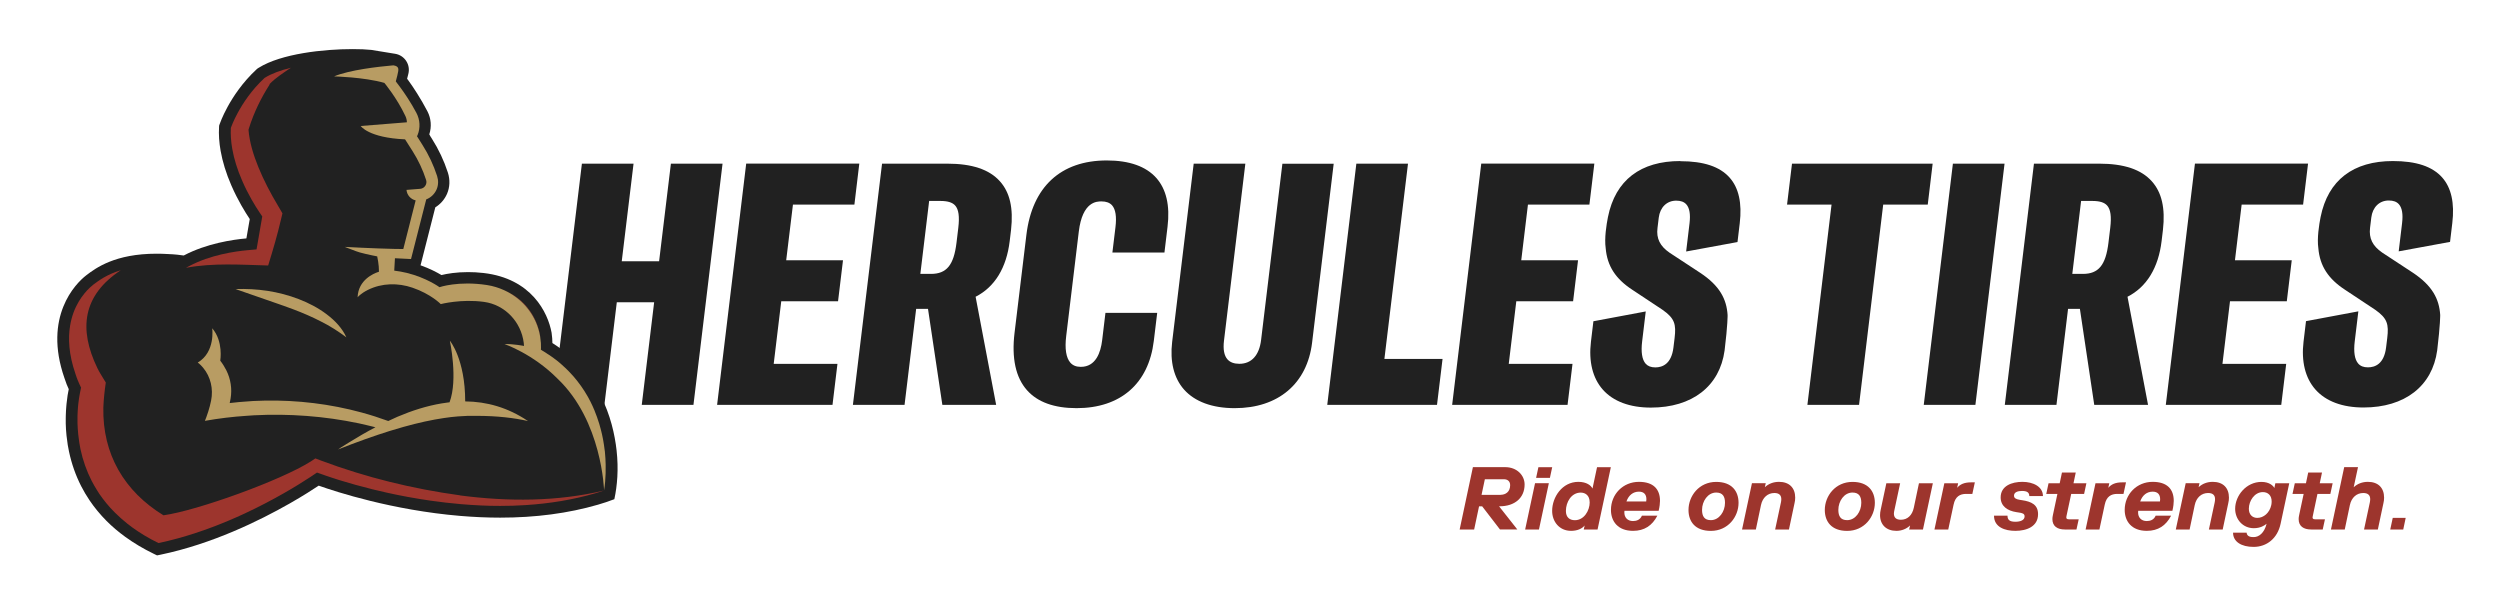 <?xml version="1.0" encoding="UTF-8"?>
<svg xmlns="http://www.w3.org/2000/svg" id="Layer_1" data-name="Layer 1" viewBox="0 0 500 123">
  <defs>
    <style>
      .cls-1 {
        fill: #212121;
      }

      .cls-2 {
        fill: #b89c63;
      }

      .cls-3 {
        fill: #9d352d;
      }
    </style>
  </defs>
  <polygon class="cls-1" points="134.18 32.73 131.82 52.25 124.35 52.25 126.71 32.73 116.38 32.73 110.55 80.98 120.88 80.98 123.36 60.45 130.83 60.45 128.35 80.98 138.69 80.98 144.51 32.73 134.18 32.73"></polygon>
  <polygon class="cls-1" points="158.59 40.92 170.88 40.92 171.86 32.72 149.24 32.72 143.42 80.98 166.5 80.98 167.49 72.78 154.74 72.78 156.25 60.25 167.61 60.25 168.6 52.05 157.24 52.05 158.59 40.92"></polygon>
  <path class="cls-1" d="M191.66,45.56l-.36,2.99c-.54,4.48-1.98,6.23-5.12,6.23h-2.11l1.76-14.59h2.24c1.46,0,2.41.29,2.97.92.69.78.89,2.2.62,4.45M189.45,32.73h-13.04l-5.83,48.25h10.33l2.32-19.2h2.37l2.87,19.2h10.76l-4.11-21.63c3.82-1.94,6.18-5.78,6.82-11.14l.27-2.26c.49-4.31-.24-7.48-2.23-9.69-2.12-2.37-5.57-3.53-10.54-3.53"></path>
  <path class="cls-1" d="M221.36,32.09c-9.21,0-14.92,5.28-16.08,14.87l-2.37,19.6c-.61,5.06.22,8.92,2.48,11.47,2.11,2.39,5.45,3.6,9.92,3.6,8.79,0,14.42-4.9,15.45-13.44l.68-5.62h-10.35l-.66,5.49c-.29,2.43-1.27,5.31-4.26,5.31-.92,0-1.6-.27-2.1-.84-.85-.96-1.14-2.8-.83-5.32l2.52-20.9c.73-6.03,3.6-6.03,4.54-6.03s1.64.26,2.11.78c.71.8.94,2.28.68,4.4l-.61,5.04h10.41l.62-5.17c.51-4.2-.25-7.48-2.24-9.73-2.07-2.33-5.41-3.51-9.92-3.51"></path>
  <path class="cls-1" d="M256.48,32.73l-4.26,35.26c-.37,3.07-1.91,4.77-4.35,4.77-1.06,0-1.85-.3-2.37-.88-.68-.76-.91-2.03-.7-3.76l4.27-35.39h-10.33l-4.31,35.66c-.47,3.93.35,7.23,2.38,9.52,2.16,2.43,5.66,3.72,10.13,3.72,8.71,0,14.49-4.9,15.48-13.1l4.32-35.79h-10.27Z"></path>
  <polygon class="cls-1" points="281.6 32.73 271.27 32.73 265.45 80.98 287.4 80.98 288.51 71.79 276.88 71.79 281.6 32.73"></polygon>
  <polygon class="cls-1" points="317.88 40.92 318.87 32.72 296.25 32.72 290.43 80.98 313.51 80.98 314.5 72.78 301.75 72.78 303.26 60.25 314.62 60.25 315.61 52.05 304.25 52.05 305.59 40.92 317.88 40.92"></polygon>
  <polygon class="cls-1" points="460.62 40.92 461.61 32.72 438.99 32.72 433.16 80.98 456.25 80.98 457.24 72.78 444.49 72.78 446 60.25 457.36 60.25 458.35 52.05 446.99 52.05 448.33 40.92 460.62 40.92"></polygon>
  <path class="cls-1" d="M422.05,45.56l-.36,2.99c-.54,4.48-1.98,6.23-5.12,6.23h-2.11l1.76-14.59h2.24c1.46,0,2.41.29,2.97.92.69.78.89,2.2.62,4.45M419.83,32.73h-13.04l-5.83,48.25h10.33l2.32-19.2h2.37l2.87,19.2h10.76l-4.11-21.63c3.82-1.94,6.18-5.78,6.82-11.14l.27-2.26c.49-4.31-.24-7.48-2.23-9.69-2.12-2.37-5.57-3.53-10.54-3.53"></path>
  <polygon class="cls-1" points="384.75 80.98 395.08 80.98 400.91 32.73 390.58 32.73 384.75 80.98"></polygon>
  <polygon class="cls-1" points="386.53 32.73 358.4 32.73 357.41 40.92 366.31 40.92 361.48 80.98 371.81 80.98 376.64 40.92 385.55 40.92 386.53 32.73"></polygon>
  <path class="cls-1" d="M488.44,35.5c-1.96-2.21-5.19-3.29-9.86-3.29-7.91,0-12.97,3.79-14.46,11.19-.3,1.5-.74,4.26-.45,6.25.3,3.54,1.99,6.12,5.33,8.3l6.05,4.01c2.43,1.7,2.73,2.9,2.4,5.64l-.23,1.88c-.4,3.3-2.19,3.99-3.63,3.99-.86,0-1.49-.24-1.94-.75-.72-.81-.96-2.35-.7-4.47l.72-5.98-10.47,1.96-.49,4.09c-.48,3.97.34,7.29,2.38,9.59,2.08,2.35,5.4,3.59,9.6,3.59,8.27,0,13.77-4.27,14.75-11.43.63-5.2.6-7.08.6-7.08h0c-.2-3.18-1.57-5.87-5.5-8.47l-6.11-4.01c-1.92-1.33-2.67-2.85-2.42-4.93l.25-2.07c.25-2.07,1.62-3.41,3.49-3.41.92,0,1.58.24,2.03.75.64.72.85,1.98.64,3.76l-.68,5.66,10.27-1.89.45-3.77c.48-3.99-.2-7.06-2.02-9.11"></path>
  <path class="cls-1" d="M336.05,32.21c-7.91,0-12.97,3.79-14.46,11.2-.3,1.5-.74,4.26-.45,6.25.3,3.54,1.99,6.12,5.33,8.3l6.05,4.01c2.43,1.7,2.73,2.9,2.4,5.64l-.23,1.88c-.4,3.3-2.19,3.99-3.62,3.99-.86,0-1.49-.24-1.94-.74-.72-.81-.96-2.35-.7-4.47l.72-5.98-10.47,1.96-.49,4.09c-.48,3.97.34,7.29,2.38,9.59,2.08,2.35,5.4,3.59,9.6,3.59,8.27,0,13.77-4.27,14.75-11.43.64-5.2.6-7.08.6-7.08h0c-.2-3.18-1.57-5.87-5.5-8.46l-6.11-4.01c-1.92-1.33-2.67-2.85-2.41-4.93l.25-2.07c.25-2.07,1.62-3.41,3.49-3.41.92,0,1.58.24,2.03.75.64.72.85,1.98.64,3.76l-.68,5.66,10.27-1.89.45-3.77c.48-3.99-.2-7.06-2.02-9.11-1.96-2.21-5.19-3.29-9.86-3.29"></path>
  <path class="cls-3" d="M300.12,98.96c.95,0,1.91-.55,1.91-1.92,0-.82-.55-1.19-1.25-1.19h-3.81l-.66,3.12h3.81ZM295.81,101.27l-.98,4.63h-2.9l2.65-12.47h6.47c2.3,0,3.87,1.6,3.87,3.47,0,2.65-1.94,4.36-5.02,4.36h-.09l3.65,4.63h-3.47l-3.56-4.63h-.61Z"></path>
  <path class="cls-3" d="M307.68,93.44h2.76l-.46,2.14h-2.76l.46-2.14ZM307.01,96.64h2.76l-1.98,9.26h-2.76l1.98-9.26Z"></path>
  <path class="cls-3" d="M317.93,100.44c0-1.35-.86-1.92-1.78-1.92-1.87,0-2.97,1.89-2.97,3.67,0,1.3.77,1.85,1.8,1.85,1.8,0,2.96-1.87,2.96-3.6M316.93,105.1c-.5.62-1.46,1.07-2.71,1.07-2.37,0-3.79-1.87-3.79-3.99,0-2.74,2-5.81,5.24-5.81,1.64,0,2.53.71,2.83,1.34l.91-4.27h2.76l-2.66,12.47h-2.76l.18-.8Z"></path>
  <path class="cls-3" d="M325.29,100.29h3.95c.02-.14.04-.3.04-.43,0-.98-.5-1.53-1.5-1.53-1.14,0-2.05.7-2.49,1.96M331.47,103.14c-1.03,1.98-2.6,3.03-4.86,3.03-3.05,0-4.42-1.92-4.42-4.19,0-3.13,2.41-5.61,5.59-5.61,2.9,0,4.22,1.46,4.22,3.81,0,.41-.07,1.16-.27,1.98h-6.84c-.02.14-.02.27-.02.34,0,.98.62,1.71,1.73,1.71.68,0,1.43-.23,1.78-1.07h3.08Z"></path>
  <path class="cls-3" d="M342.17,104.03c1.66,0,2.83-1.71,2.83-3.47,0-1.25-.45-2.05-1.76-2.05-1.66,0-2.83,1.71-2.83,3.47,0,1.25.45,2.05,1.76,2.05M343.24,96.38c3.14,0,4.47,1.87,4.47,4.19,0,2.78-2.1,5.61-5.54,5.61-3.14,0-4.47-1.87-4.47-4.19,0-2.78,2.1-5.61,5.54-5.61"></path>
  <path class="cls-3" d="M352.97,97.44c.75-.7,1.73-1.07,2.83-1.07,2.05,0,3.24,1.19,3.24,3.17,0,.43-.05.73-.14,1.12l-1.11,5.24h-2.76l1.16-5.43c.04-.16.07-.43.07-.64,0-.76-.41-1.23-1.39-1.23-1.3,0-2.35.89-2.67,2.4l-1.03,4.9h-2.76l1.98-9.26h2.76l-.18.8Z"></path>
  <path class="cls-3" d="M369.43,104.03c1.66,0,2.83-1.71,2.83-3.47,0-1.25-.45-2.05-1.76-2.05-1.66,0-2.83,1.71-2.83,3.47,0,1.25.45,2.05,1.76,2.05M370.5,96.38c3.14,0,4.47,1.87,4.47,4.19,0,2.78-2.1,5.61-5.54,5.61-3.14,0-4.47-1.87-4.47-4.19,0-2.78,2.1-5.61,5.54-5.61"></path>
  <path class="cls-3" d="M382.01,105.1c-.7.66-1.64,1.07-2.74,1.07-1.99,0-3.26-1.21-3.26-3.15,0-.36.05-.73.14-1.12l1.12-5.25h2.76l-1.16,5.43c-.05.23-.09.46-.09.64,0,.78.43,1.23,1.41,1.23,1.3,0,2.25-.89,2.57-2.4l1.03-4.9h2.78l-1.98,9.26h-2.76l.18-.8Z"></path>
  <path class="cls-3" d="M393.23,98.78c-1.25,0-2.17.53-2.51,2.14l-1.07,4.99h-2.76l1.98-9.26h2.76l-.2.91c.59-.69,1.39-1.09,2.81-1.09h.73l-.5,2.32h-1.25Z"></path>
  <path class="cls-3" d="M401.5,103.14c0,.8.39,1.21,1.57,1.21.94,0,1.85-.28,1.85-1.07,0-.57-.48-.68-1.18-.78l-.46-.07c-1.8-.27-3.15-1.21-3.15-2.94,0-2.32,2.23-3.12,4.36-3.12s4.1.95,4.1,2.85h-2.73c0-.71-.44-1.03-1.46-1.03-.77,0-1.6.21-1.6.94,0,.48.36.71,1.16.84l.46.07c1.83.28,3.19.87,3.19,2.8,0,2.46-2.26,3.33-4.54,3.33-2.05,0-4.27-.71-4.27-3.03h2.71Z"></path>
  <path class="cls-3" d="M412.99,105.9c-1.53,0-2.51-.66-2.51-2.08,0-.21.03-.53.11-.85l.89-4.18h-2.23l.46-2.14h2.23l.45-2.14h2.76l-.45,2.14h2.58l-.46,2.14h-2.58l-.95,4.45c-.02.07-.03.18-.03.25,0,.25.16.37.52.37h1.96l-.45,2.05h-2.3Z"></path>
  <path class="cls-3" d="M423.46,98.78c-1.25,0-2.17.53-2.51,2.14l-1.07,4.99h-2.76l1.98-9.26h2.76l-.2.91c.59-.69,1.39-1.09,2.81-1.09h.73l-.5,2.32h-1.25Z"></path>
  <path class="cls-3" d="M428.04,100.29h3.95c.02-.14.04-.3.04-.43,0-.98-.5-1.53-1.5-1.53-1.14,0-2.05.7-2.49,1.96M434.22,103.14c-1.03,1.98-2.6,3.03-4.86,3.03-3.05,0-4.42-1.92-4.42-4.19,0-3.13,2.41-5.61,5.59-5.61,2.9,0,4.22,1.46,4.22,3.81,0,.41-.07,1.16-.27,1.98h-6.84c-.02.14-.02.27-.02.34,0,.98.62,1.71,1.73,1.71.68,0,1.43-.23,1.78-1.07h3.08Z"></path>
  <path class="cls-3" d="M439.72,97.44c.75-.7,1.73-1.07,2.83-1.07,2.05,0,3.24,1.19,3.24,3.17,0,.43-.05.73-.14,1.12l-1.11,5.24h-2.76l1.16-5.43c.04-.16.07-.43.07-.64,0-.76-.41-1.23-1.39-1.23-1.3,0-2.35.89-2.67,2.4l-1.03,4.9h-2.76l1.98-9.26h2.76l-.18.8Z"></path>
  <path class="cls-3" d="M449.77,101.75c0,1.21.75,1.83,1.69,1.83,1.24,0,2.46-.98,2.8-2.58.05-.25.07-.5.07-.71,0-1.18-.71-1.87-1.76-1.87-1.66,0-2.8,1.75-2.8,3.33M450.77,105.64c-2.24,0-3.74-1.8-3.74-3.88,0-2.65,2.23-5.38,5.26-5.38,1.6,0,2.39.8,2.58,1.23l.2-.96h2.78l-1.73,8.1c-.62,2.94-2.78,4.63-5.4,4.63-2.44,0-4.11-1.03-4.11-2.85h2.71c.07.84.91.89,1.42.89,1.05,0,2.12-.82,2.58-2.67-.43.37-1.27.89-2.55.89"></path>
  <path class="cls-3" d="M462.24,105.9c-1.53,0-2.51-.66-2.51-2.08,0-.21.03-.53.11-.85l.89-4.18h-2.23l.46-2.14h2.23l.45-2.14h2.76l-.45,2.14h2.58l-.46,2.14h-2.58l-.94,4.45c-.02.07-.04.18-.04.25,0,.25.16.37.52.37h1.96l-.45,2.05h-2.3Z"></path>
  <path class="cls-3" d="M470.75,97.44c.75-.7,1.73-1.07,2.83-1.07,2.05,0,3.24,1.19,3.24,3.17,0,.43-.05.73-.14,1.12l-1.11,5.24h-2.76l1.16-5.43c.03-.16.07-.43.07-.64,0-.76-.41-1.23-1.39-1.23-1.3,0-2.35.89-2.67,2.4l-1.03,4.9h-2.76l2.65-12.47h2.76l-.86,4.01Z"></path>
  <polygon class="cls-3" points="478.55 103.57 478.05 105.9 480.65 105.9 481.14 103.57 478.55 103.57"></polygon>
  <path class="cls-1" d="M123.32,90.09c-.72-6.43-3.49-15.59-12.84-21.48,0-.57-.05-1.27-.16-2.06-.74-4.09-4.07-10.85-13.61-11.95-1.11-.13-2.15-.18-3.1-.18-2.34,0-4.17.31-5.32.59-.87-.52-2.31-1.29-4.18-1.95l2.95-11.59c1.01-.63,1.83-1.54,2.33-2.67.59-1.33.65-2.86.18-4.3-.77-2.37-1.84-4.63-3.17-6.73l-.3-.47c-.08-.14-.16-.29-.24-.43.49-1.51.37-3.16-.36-4.58-1.31-2.53-2.93-4.99-3.84-6.22-.08-.11-.16-.22-.24-.32l.25-.98c.47-1.85-.75-3.7-2.63-4.01l-4.66-.76-.13-.02c-.99-.11-2.28-.16-3.75-.16-5.74,0-14.25.91-18.75,3.73-.04.03-.09.05-.13.08l-.15.1-.18.16c-2.83,2.62-4.71,5.53-5.79,7.51-1.07,1.96-1.55,3.37-1.57,3.42l-.1.29-.02.3c-.09,1.5.02,3.09.31,4.75.39,2.19,1.1,4.51,2.13,6.88,1.32,3.05,2.84,5.48,3.63,6.66.03.04.05.07.07.11l-.67,3.87c-2.72.24-7.97,1.01-12.53,3.42-.72-.11-1.8-.24-3.14-.29-.8-.05-1.57-.07-2.3-.07-8.29,0-12.14,2.85-14.07,4.33-2.18,1.68-8.6,8.27-4.37,20.49.32,1.01.64,1.77.88,2.27-.14.66-.32,1.65-.44,2.9l-.04.43c-.06.64-.09,1.29-.11,1.93,0,.17,0,.35-.01.53v.54c0,.18,0,.37,0,.56,0,.38.03.76.05,1.16.03.39.06.8.1,1.21.07.64.15,1.28.25,1.9.07.43.15.87.25,1.32.52,2.45,1.34,4.78,2.45,6.95.5.97,1.06,1.92,1.67,2.82.98,1.45,2.12,2.83,3.39,4.11,1.13,1.13,2.39,2.2,3.74,3.18,1.71,1.24,3.62,2.38,5.68,3.38l.68.33.74-.15c10.26-2.14,19.7-6.76,25.82-10.25,2.65-1.51,4.66-2.81,5.77-3.55,3.49,1.24,14.71,4.9,28.28,6.05,2.74.23,5.41.35,8.01.35,7.1,0,13.65-.87,19.56-2.59,1-.28,2.11-.66,3.28-1.1.58-2.7.87-5.97.45-9.75"></path>
  <path class="cls-3" d="M108.04,67.39c-.01-.14-.03-.29-.05-.45-.32-1.74-1.69-6.55-7.12-8.86,3.75,1.73,6.51,5.16,7.17,9.31"></path>
  <path class="cls-3" d="M108.22,69.99c.14.08.28.17.42.26l-.45-.28h0s.02.02.03.03"></path>
  <path class="cls-2" d="M56.15,60.96l.61.21h0c.66.24,1.32.47,1.97.72,1.87.71,3.69,1.49,5.45,2.4,1.78.89,3.43,1.93,5.09,3.18-.81-1.82-2.28-3.37-3.96-4.63-1.68-1.27-3.59-2.26-5.59-3.03-2-.77-4.09-1.31-6.21-1.64-2.14-.32-4.24-.43-6.41-.36l8.46,2.94c.2.07.39.13.58.2"></path>
  <path class="cls-2" d="M93.04,80.3c0-8.53-3.07-12.16-3.07-12.16,0,0,1.67,7.73-.06,12.32-.11.01-.23.02-.34.04-.41.05-.83.11-1.24.18-3,.5-5.96,1.45-8.83,2.67-.85.39-1.44.66-1.85.85-1.75-.64-3.53-1.21-5.33-1.7-6.27-1.71-12.82-2.5-19.34-2.38-.77.02-1.55.04-2.32.08-.33.02-.65.05-.98.07-1.25.08-2.49.19-3.74.34.07-.27.13-.57.18-.91.32-1.92.02-3.89-.85-5.63-.32-.62-.72-1.3-1.22-1.94,0,0,.67-3.84-1.61-6.48,0,0,.69,4.75-2.89,6.86,0,0,.46.3,1.07,1.03,1.52,1.82,2.07,4.26,1.6,6.58-.07.34-.15.7-.25,1.08-.18.69-.41,1.44-.7,2.23-.09.24-.18.49-.29.74,2.77-.49,5.56-.83,8.36-1.01.49-.03.97-.07,1.46-.1,7.01-.36,14.08.16,20.98,1.61.53.11,1.05.24,1.57.36.58.14,1.16.28,1.74.42-1.79.94-3.53,1.95-5.19,2.98-1.49.88-2.29,1.46-2.29,1.46,3.81-1.51,7.21-2.72,10.28-3.68.95-.3,1.88-.57,2.77-.82,3.04-.85,5.72-1.43,8.1-1.78,1-.15,1.94-.26,2.84-.33,1.33-.11,2.55-.14,3.69-.11,4.18,0,7.56.41,10.31,1.04-4.07-2.75-8.31-3.89-12.56-3.93h0Z"></path>
  <path class="cls-2" d="M121.08,91.64c-.02-.3-.04-.6-.07-.91-.01-.13-.01-.25-.03-.38-.01-.14-.04-.29-.06-.43-.03-.32-.08-.63-.13-.96-.04-.3-.09-.59-.15-.9-.02-.11-.04-.21-.06-.32-.04-.2-.07-.39-.12-.59-.03-.14-.06-.27-.09-.41-.04-.17-.07-.34-.12-.5-.04-.16-.07-.32-.12-.47-.04-.14-.08-.29-.12-.43-.05-.18-.1-.36-.15-.54-.03-.08-.05-.17-.08-.25-.24-.77-.51-1.54-.83-2.32-.01-.03-.03-.07-.04-.11-.11-.26-.22-.52-.34-.78-.02-.04-.04-.08-.05-.12-.13-.27-.25-.54-.39-.81,0,0-.01-.02-.01-.03-.73-1.44-1.62-2.87-2.71-4.24,0,0,0,0,0,0-.22-.27-.44-.55-.68-.82-.05-.05-.09-.1-.14-.16-.27-.3-.55-.6-.84-.9-.11-.11-.21-.22-.32-.32-.12-.12-.24-.24-.37-.36-.26-.24-.51-.48-.79-.72-.01-.01-.03-.03-.04-.04-.05-.04-.1-.09-.14-.12-.07-.06-.14-.12-.21-.18-.18-.15-.36-.3-.55-.45-.19-.15-.38-.29-.58-.43-.02-.01-.03-.03-.05-.04-.14-.1-.28-.2-.42-.3-.12-.09-.25-.17-.37-.26-.16-.11-.34-.22-.51-.32-.06-.04-.12-.09-.18-.13l-.57-.36h-.02c-.14-.1-.27-.18-.42-.27-.01,0-.02-.01-.03-.02h0c0-.05.05-.54,0-1.32-.03-.43-.08-.85-.14-1.26-.67-4.14-3.43-7.58-7.17-9.3-1.09-.5-2.25-.86-3.47-1.05-5.73-.88-9.5.43-9.5.43,0,0-2.57-1.89-6.59-2.87-.02,0-.04-.01-.06-.01-.75-.18-1.55-.33-2.4-.43l.14-2.48,3,.15h.22s3.04-11.92,3.04-11.92c.91-.35,1.66-1.05,2.07-1.99.37-.85.39-1.81.1-2.69-.71-2.19-1.7-4.28-2.93-6.22l-1.12-1.78.07-.02c.03-.06.05-.12.08-.18.58-1.42.49-3.04-.23-4.4-1.11-2.12-2.43-4.04-3.28-5.19-.52-.71-.85-1.13-.85-1.13l.32-1.24s0-.04.01-.06c.3-1.19.35-1.73-.83-1.91-3.06.27-8.75.92-11.85,2.21,0,0,5.99.14,10.06,1.3,0,0,2.49,2.97,4.22,6.65.18.39.28.81.29,1.23l-.23.02-9.01.72s1.53,2.35,8.87,2.67l1.51,2.37c1.14,1.8,2.05,3.73,2.7,5.75.13.39.07.82-.16,1.16-.22.35-.59.57-.98.61l-2.78.22c.09,1.05.85,1.87,1.83,2.1l-2.47,9.72h-.28c-.48,0-1.01,0-1.59-.02-4.01-.08-9.83-.4-9.83-.4l.35.14.78.3c.16.06.32.12.48.18.46.17.91.36,1.39.49,1.43.41,3.78.84,3.48.79.04.2.37,1.67.35,3.07,0,0-.07.02-.18.06-.8.26-3.97,1.54-4.09,5.05,0,0,.55-.73,2.08-1.49,2.77-1.37,5.98-1.43,8.9-.43,3.71,1.27,5.65,3.28,5.65,3.28,0,0,4.07-1.07,8.66-.44,4.19.57,7.43,4.01,7.94,8.21.02.22.03.31.05.6,0,0-2.07-.42-3.91-.38,0,0,5.68,1.93,10.62,6.93h0c8.92,8.47,9.3,22.32,9.3,22.32.08-.44.16-1.04.22-1.76,0-.02,0-.03,0-.05,0-.05,0-.1.01-.15.03-.43.06-.89.08-1.39.01-.41.02-.84.01-1.29,0-.18,0-.36,0-.54-.01-.41-.03-.82-.05-1.26"></path>
  <path class="cls-2" d="M112.28,72.88c.27.24.53.47.79.72-.26-.24-.51-.48-.79-.72"></path>
  <path class="cls-2" d="M120.27,86.24c.04.17.08.34.12.5-.04-.17-.08-.34-.12-.5"></path>
  <path class="cls-2" d="M120.03,85.34c.04.14.08.29.12.43-.04-.14-.08-.29-.12-.43"></path>
  <path class="cls-2" d="M113.59,74.1s-.1-.1-.15-.14c.11.11.21.21.32.32-.06-.06-.11-.12-.17-.17"></path>
  <path class="cls-2" d="M119.8,84.54c.03.09.05.17.08.25-.03-.09-.05-.17-.08-.25"></path>
  <path class="cls-2" d="M120.65,88.06c.05.3.1.6.15.9-.05-.3-.09-.6-.15-.9"></path>
  <path class="cls-2" d="M120.47,87.15c.04.2.08.39.12.59-.04-.19-.08-.39-.12-.59"></path>
  <path class="cls-2" d="M118.93,82.12s.03.07.04.11c-.01-.03-.03-.07-.04-.11"></path>
  <path class="cls-2" d="M118.54,81.22s.03.08.05.12c-.02-.04-.04-.08-.05-.12"></path>
  <path class="cls-2" d="M114.74,75.33s-.03-.04-.05-.06c-.03-.03-.06-.07-.09-.1h0s.09.1.14.15"></path>
  <polyline class="cls-2" points="115.42 76.14 115.42 76.15 115.42 76.14"></polyline>
  <path class="cls-2" d="M118.13,80.38s0,.02.01.03c0-.01,0-.02-.01-.03"></path>
  <path class="cls-3" d="M53.64,53.08c.91-2.95,1.86-6.16,2.55-9.16l.3-1.25-.9-1.54c-1.47-2.45-2.85-5.08-3.92-7.71-.98-2.41-1.77-4.95-1.97-7.47.04-.13.08-.26.12-.39.98-3.08,2.41-6.04,4.18-8.76l-.25.19c.11-.1.17-.17.24-.25,1.2-1.23,2.76-2.21,4.19-3.19-2.06.51-3.87,1.17-5.19,1.99l-.03.02-.03.02-.03.02-.03.03c-2.58,2.39-4.31,5.07-5.3,6.9-.89,1.64-1.34,2.86-1.4,3.04-.07,1.31.02,2.72.28,4.19.35,2.01,1.01,4.15,1.97,6.35,1.24,2.87,2.68,5.17,3.43,6.29l.07.1.53.79-.16.94-.67,3.87-.31,1.78-1.8.16c-2.55.23-7.44.94-11.64,3.16l-.68.36c5.5-1.01,10.95-.61,16.46-.46"></path>
  <path class="cls-3" d="M92.04,99.07c-9.48-1.29-18.84-3.59-27.79-6.94l-1.17-.45c-.22.15-.54.36-.94.62-6.01,3.8-22.72,9.83-29.45,10.76-7.8-4.78-12.22-12.22-12.02-21.56.05-1.48.25-3.42.49-4.99-.52-.91-1.23-1.93-1.68-2.88-3.81-7.88-2.92-14.57,4.68-19.59-.35.11-.68.22-.99.34-.01,0-.03,0-.04.01-1.26.47-2.25,1.01-3.02,1.51,0,0-.02.01-.03.02-.17.11-.33.22-.49.33-.03.02-.05.04-.08.06-.14.1-.26.19-.39.28-.02.02-.05.03-.07.05-.13.1-.26.2-.38.28-.68.53-2.76,2.33-3.97,5.6-.07.19-.14.39-.2.59-.13.41-.24.83-.34,1.28-.05.22-.09.45-.13.69-.44,2.58-.29,5.79,1.06,9.69v.03s.02.03.02.03c.14.46.29.85.42,1.18.13.33.25.59.34.79l.17.36.17.36-.16.78c-.04.21-.09.47-.15.78-.03.2-.07.43-.11.67-.03.24-.07.5-.1.78-.02.14-.03.28-.05.42l-.02.21-.02.21c-.03.29-.05.58-.06.88-.02.3-.03.6-.04.89,0,.11,0,.22,0,.33,0,.06,0,.11,0,.16v.5c0,.17,0,.34,0,.52,0,.35.02.7.05,1.07.01.18.03.37.05.56.01.19.03.37.04.56.05.45.1.89.17,1.32.02.14.04.29.06.43.03.2.08.41.11.61.04.2.07.41.11.61.47,2.24,1.23,4.38,2.24,6.36.34.66.72,1.31,1.12,1.95.13.21.26.43.4.63.45.66.94,1.31,1.46,1.94.52.63,1.07,1.24,1.66,1.82.78.78,1.63,1.53,2.53,2.25.3.24.61.47.92.7,1.59,1.16,3.36,2.22,5.28,3.15,4.97-1.04,9.75-2.69,14.03-4.49,1.07-.45,2.11-.91,3.12-1.38,1.51-.7,2.93-1.41,4.26-2.1,1.33-.69,2.56-1.37,3.68-2.01,2.06-1.17,3.71-2.21,4.88-2.97.27-.18.53-.34.75-.49l.49-.33.49-.33,1.11.39c.2.07.42.15.68.24.13.04.26.09.41.14.28.09.6.2.94.31.34.11.71.23,1.11.36.2.06.4.13.62.19,1.7.52,3.8,1.12,6.23,1.72.91.22,1.87.45,2.86.67,1.33.3,2.73.58,4.19.85.73.14,1.48.27,2.24.39.76.12,1.53.24,2.32.36,1.96.28,4.01.52,6.1.7,1.33.11,2.65.2,3.96.26.65.03,1.3.05,1.95.07.64.01,1.28.02,1.91.02,1.71,0,3.4-.05,5.05-.16,4.95-.31,9.59-1.1,13.85-2.33.29-.08.59-.17.9-.27.31-.1.64-.21.98-.32-9.46,2.25-19.2,2.23-28.76.99"></path>
</svg>
